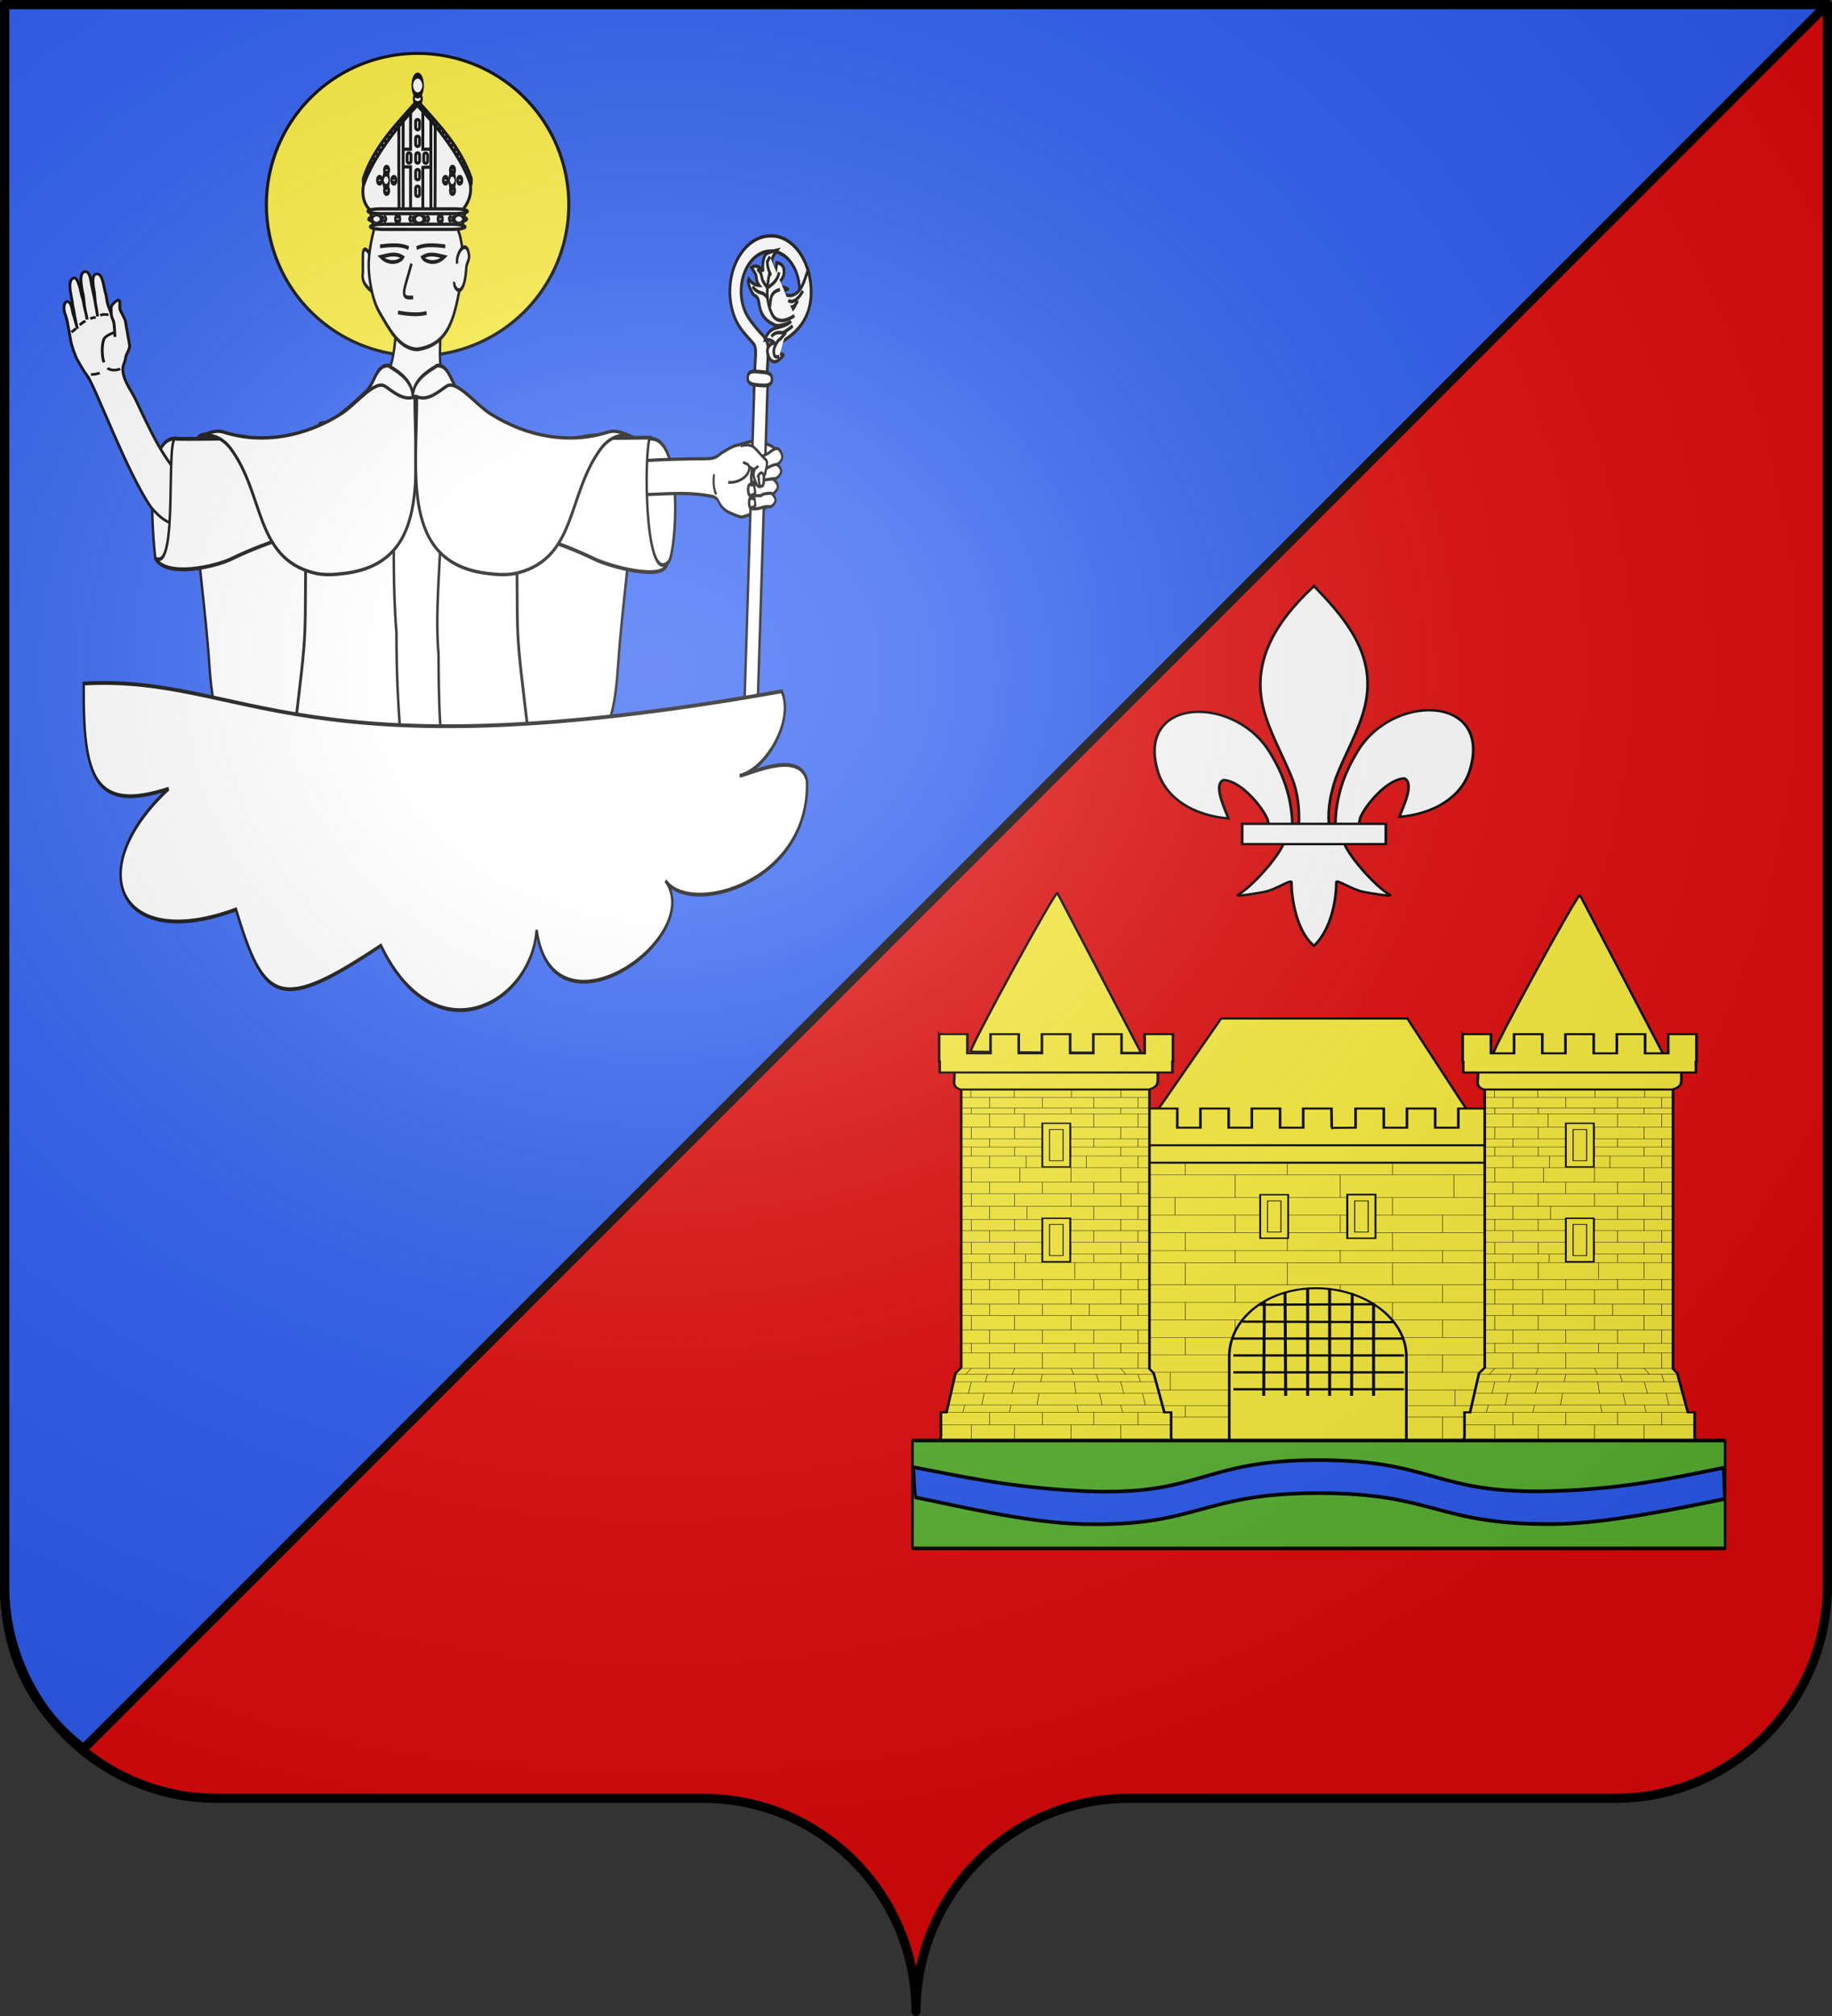 <svg xmlns="http://www.w3.org/2000/svg" xmlns:xlink="http://www.w3.org/1999/xlink" height="660" width="600" version="1.0"><rect width="100%" height="100%" fill="#333333" stroke="none"/><defs><g id="c"><path id="b" d="M0 0v1h.5L0 0z" transform="rotate(18 3.157 -.5)"/><use xlink:href="#b" transform="scale(-1 1)" width="810" height="540"/></g><g id="d"><use xlink:href="#c" transform="rotate(72)" width="810" height="540"/><use xlink:href="#c" transform="rotate(144)" width="810" height="540"/></g><radialGradient xlink:href="#a" id="e" gradientUnits="userSpaceOnUse" gradientTransform="matrix(1.551 0 0 1.35 -227.894 -51.264)" cx="285.186" cy="200.448" fx="285.186" fy="200.448" r="300"/><linearGradient id="a"><stop style="stop-color:white;stop-opacity:.314" offset="0"/><stop offset=".19" style="stop-color:white;stop-opacity:.251"/><stop style="stop-color:#6b6b6b;stop-opacity:.125" offset=".6"/><stop style="stop-color:black;stop-opacity:.125" offset="1"/></linearGradient></defs><path style="fill:#e20909;fill-opacity:1;fill-rule:nonzero;stroke:none;stroke-width:5;stroke-linecap:round;stroke-linejoin:round;stroke-miterlimit:4;stroke-dashoffset:0;stroke-opacity:1" d="M300 658.5c0-38.505 31.203-69.754 69.65-69.754h159.2c38.447 0 69.65-31.25 69.65-69.754V1.5H1.5v517.492c0 38.504 31.203 69.754 69.65 69.754h159.2c38.447 0 69.65 31.25 69.65 69.753z"/><path style="fill:#2b5df2;fill-opacity:1;fill-rule:nonzero;stroke:#000;stroke-width:3;stroke-linecap:round;stroke-linejoin:round;stroke-miterlimit:4;stroke-dasharray:none;stroke-dashoffset:0;stroke-opacity:1" d="M598.5 1.368H1.5V518.86c0 22.683 9.11 40.898 25.868 53.64L598.5 1.368z"/><g style="fill:#fff"><g style="stroke:#000;stroke-width:2.686;stroke-miterlimit:4;stroke-dasharray:none;stroke-opacity:1;fill:#fff"><g style="stroke:#000;stroke-width:2.986;stroke-miterlimit:4;stroke-dasharray:none;stroke-opacity:1;fill:#fff"><path style="opacity:1;fill:#fcef3c;fill-opacity:1;fill-rule:evenodd;stroke:#000;stroke-width:1.115;stroke-linejoin:bevel;stroke-miterlimit:4;stroke-dasharray:none;stroke-dashoffset:10;stroke-opacity:1" d="M-118.36 21.832a54.3 56.13 0 0 1-54.3 56.13 54.3 56.13 0 0 1-54.299-56.13 54.3 56.13 0 0 1 54.3-56.13 54.3 56.13 0 0 1 54.299 56.13z" transform="matrix(.912 0 0 .882 294.234 47.735)"/><path style="fill:#fff;fill-opacity:1;fill-rule:evenodd;stroke:#000;stroke-width:2.986;stroke-linecap:butt;stroke-linejoin:miter;stroke-miterlimit:4;stroke-dasharray:none;stroke-opacity:1" d="M1336.761 364.78c2.04 16.893-1.047 52.89-25.577 60.996l95.915 1.973c-25.17-16.69-11.302-37.095-16.625-60.996-7.775-1.499-22.543 4.93-30.693 4.93-7.85 0-15.304-5.713-23.02-6.902zM1305.774 320.2c-5.317-6.197-9.439-5.923-9.023 1.426v12.479c-1.867 8.01 5.499 11.387 13.034 15.687 2.694 1.917 3.866-4.023 4.01-4.635.651-2.779 0-6.078 0-8.913v-1.426c0-2.5-1.71-4.866-2.506-7.131-2.515-2.465-4.5-4.556-5.515-7.487z" transform="matrix(.267 0 0 .419 -227.392 -50.69)"/><path style="fill:#fff;fill-opacity:1;fill-rule:evenodd;stroke:#000;stroke-width:2.986;stroke-linecap:butt;stroke-linejoin:miter;stroke-miterlimit:4;stroke-dasharray:none;stroke-opacity:1" d="M1309.723 302.016c-7.259 18.52-6.636 29.616-3.85 40.321 2.059 7.916 5.408 16.487 11.519 23.048 11.661 12.52 23.743 28.162 46.208 28.604 42.032-3.864 45.919-28.596 54.402-55.143 3.039-9.508 1.685-26.924-3.322-36.072-5.15-9.412-2.89-9.128-9.121-12.096-22.212-10.577-58.402-11.09-83.217-2.467-11.09 3.854-10.571 8.579-12.62 13.805z" transform="matrix(.267 0 0 .419 -227.392 -50.69)"/><g style="fill:#fff;fill-opacity:1;stroke:#000;stroke-width:2.522;stroke-miterlimit:4;stroke-dasharray:none;stroke-opacity:1"><path d="M317.557 203.128c-6.864-5.55-8.278-13.333-6.718-20.915 5.802-23.272 26.595-43.73 46.657-64.326 17.762 20.329 39.1 37.31 46.697 64.441 1.01 6.709-1.04 13.697-7.422 20.406l-79.214.394z" style="fill:#fff;fill-opacity:1;fill-rule:evenodd;stroke:#000;stroke-width:2.522;stroke-linecap:butt;stroke-linejoin:miter;stroke-miterlimit:4;stroke-dasharray:none;stroke-opacity:1;display:inline" transform="matrix(.375 0 0 .419 2.492 -15.921)"/><path style="fill:#fff;fill-opacity:1;fill-rule:evenodd;stroke:#000;stroke-width:14.743;stroke-linecap:round;stroke-linejoin:round;stroke-miterlimit:4;stroke-dasharray:none;stroke-dashoffset:0;stroke-opacity:1;display:inline" d="M-589.083-27.719a33.4 15.346 0 0 1-21.277-19.356 33.4 15.346 0 0 1 42.096-9.806 33.4 15.346 0 0 1 21.408 19.326 33.4 15.346 0 0 1-42.029 9.866" transform="matrix(.03 0 0 .154 143.813 65.522)"/><path style="fill:#fff;fill-opacity:1;fill-rule:evenodd;stroke:#000;stroke-width:25.05;stroke-linecap:round;stroke-linejoin:round;stroke-miterlimit:4;stroke-dasharray:none;stroke-dashoffset:0;stroke-opacity:1;display:inline" d="M-589.083-27.719a33.4 15.346 0 0 1-21.277-19.356 33.4 15.346 0 0 1 42.096-9.806 33.4 15.346 0 0 1 21.408 19.326 33.4 15.346 0 0 1-42.029 9.866" transform="matrix(.025 0 0 .063 141.086 58.371)"/><path style="fill:#fff;fill-opacity:1;fill-rule:evenodd;stroke:#000;stroke-width:25.05;stroke-linecap:round;stroke-linejoin:round;stroke-miterlimit:4;stroke-dasharray:none;stroke-dashoffset:0;stroke-opacity:1;display:inline" d="M-589.083-27.719a33.4 15.346 0 0 1-21.277-19.356 33.4 15.346 0 0 1 42.096-9.806 33.4 15.346 0 0 1 21.408 19.326 33.4 15.346 0 0 1-42.029 9.866" transform="matrix(.025 0 0 .063 141.086 65.075)"/><path style="fill:#fff;fill-opacity:1;fill-rule:evenodd;stroke:#000;stroke-width:25.05;stroke-linecap:round;stroke-linejoin:round;stroke-miterlimit:4;stroke-dasharray:none;stroke-dashoffset:0;stroke-opacity:1;display:inline" d="M-589.083-27.719a33.4 15.346 0 0 1-21.277-19.356 33.4 15.346 0 0 1 42.096-9.806 33.4 15.346 0 0 1 21.408 19.326 33.4 15.346 0 0 1-42.029 9.866" transform="matrix(.025 0 0 .063 138.787 61.68)"/><path style="fill:#fff;fill-opacity:1;fill-rule:evenodd;stroke:#000;stroke-width:25.05;stroke-linecap:round;stroke-linejoin:round;stroke-miterlimit:4;stroke-dasharray:none;stroke-dashoffset:0;stroke-opacity:1;display:inline" d="M-589.083-27.719a33.4 15.346 0 0 1-21.277-19.356 33.4 15.346 0 0 1 42.096-9.806 33.4 15.346 0 0 1 21.408 19.326 33.4 15.346 0 0 1-42.029 9.866" transform="matrix(.025 0 0 .063 143.455 61.68)"/><path transform="matrix(.025 0 0 .063 162.667 58.371)" d="M-589.083-27.719a33.4 15.346 0 0 1-21.277-19.356 33.4 15.346 0 0 1 42.096-9.806 33.4 15.346 0 0 1 21.408 19.326 33.4 15.346 0 0 1-42.029 9.866" style="fill:#fff;fill-opacity:1;fill-rule:evenodd;stroke:#000;stroke-width:25.05;stroke-linecap:round;stroke-linejoin:round;stroke-miterlimit:4;stroke-dasharray:none;stroke-dashoffset:0;stroke-opacity:1;display:inline"/><path transform="matrix(.025 0 0 .063 162.667 65.075)" d="M-589.083-27.719a33.4 15.346 0 0 1-21.277-19.356 33.4 15.346 0 0 1 42.096-9.806 33.4 15.346 0 0 1 21.408 19.326 33.4 15.346 0 0 1-42.029 9.866" style="fill:#fff;fill-opacity:1;fill-rule:evenodd;stroke:#000;stroke-width:25.05;stroke-linecap:round;stroke-linejoin:round;stroke-miterlimit:4;stroke-dasharray:none;stroke-dashoffset:0;stroke-opacity:1;display:inline"/><path transform="matrix(.025 0 0 .063 160.367 61.68)" d="M-589.083-27.719a33.4 15.346 0 0 1-21.277-19.356 33.4 15.346 0 0 1 42.096-9.806 33.4 15.346 0 0 1 21.408 19.326 33.4 15.346 0 0 1-42.029 9.866" style="fill:#fff;fill-opacity:1;fill-rule:evenodd;stroke:#000;stroke-width:25.05;stroke-linecap:round;stroke-linejoin:round;stroke-miterlimit:4;stroke-dasharray:none;stroke-dashoffset:0;stroke-opacity:1;display:inline"/><path transform="matrix(.025 0 0 .063 165.036 61.68)" d="M-589.083-27.719a33.4 15.346 0 0 1-21.277-19.356 33.4 15.346 0 0 1 42.096-9.806 33.4 15.346 0 0 1 21.408 19.326 33.4 15.346 0 0 1-42.029 9.866" style="fill:#fff;fill-opacity:1;fill-rule:evenodd;stroke:#000;stroke-width:25.05;stroke-linecap:round;stroke-linejoin:round;stroke-miterlimit:4;stroke-dasharray:none;stroke-dashoffset:0;stroke-opacity:1;display:inline"/><path style="fill:#fff;fill-opacity:1;fill-rule:evenodd;stroke:#000;stroke-width:14.743;stroke-linecap:round;stroke-linejoin:round;stroke-miterlimit:4;stroke-dasharray:none;stroke-dashoffset:0;stroke-opacity:1;display:inline" d="M-589.083-27.719a33.4 15.346 0 0 1-21.277-19.356 33.4 15.346 0 0 1 42.096-9.806 33.4 15.346 0 0 1 21.408 19.326 33.4 15.346 0 0 1-42.029 9.866" transform="matrix(-.03 0 0 -.154 130.76 52.536)"/><path style="fill:#fff;fill-opacity:1;fill-rule:evenodd;stroke:#000;stroke-width:2.522;stroke-linecap:butt;stroke-linejoin:miter;stroke-miterlimit:4;stroke-dasharray:none;stroke-opacity:1" d="m356.915 118.281-4.971 5.525v30.782H342V168.4h9.943v34.334l10.708-.395v-33.544l9.56-.395v-13.812h-9.56v-30.782l-5.737-5.525z" transform="matrix(.375 0 0 .419 2.492 -15.921)"/><g style="fill:#fff;fill-opacity:1;stroke:#000;stroke-width:5.256;stroke-miterlimit:4;stroke-dasharray:none;stroke-opacity:1" transform="matrix(.177 0 0 .204 239.029 63.693)"><rect ry="3.077" rx="3.175" y="-120.274" x="-581.411" height="16.188" width="7.285" style="opacity:1;fill:#fff;fill-opacity:1;fill-rule:evenodd;stroke:#000;stroke-width:5.256;stroke-linecap:round;stroke-linejoin:round;stroke-miterlimit:4;stroke-dasharray:none;stroke-dashoffset:0;stroke-opacity:1"/><rect ry="3.077" rx="3.175" y="-13.324" x="-581.411" height="16.188" width="7.285" style="opacity:1;fill:#fff;fill-opacity:1;fill-rule:evenodd;stroke:#000;stroke-width:5.256;stroke-linecap:round;stroke-linejoin:round;stroke-miterlimit:4;stroke-dasharray:none;stroke-dashoffset:0;stroke-opacity:1"/><rect ry="3.077" rx="3.175" y="-40.061" x="-581.411" height="16.188" width="7.285" style="opacity:1;fill:#fff;fill-opacity:1;fill-rule:evenodd;stroke:#000;stroke-width:5.256;stroke-linecap:round;stroke-linejoin:round;stroke-miterlimit:4;stroke-dasharray:none;stroke-dashoffset:0;stroke-opacity:1"/><rect ry="3.077" rx="3.175" y="-93.536" x="-581.411" height="16.188" width="7.285" style="opacity:1;fill:#fff;fill-opacity:1;fill-rule:evenodd;stroke:#000;stroke-width:5.256;stroke-linecap:round;stroke-linejoin:round;stroke-miterlimit:4;stroke-dasharray:none;stroke-dashoffset:0;stroke-opacity:1"/><rect ry="3.077" rx="3.175" y="-66.492" x="-566.437" height="16.188" width="7.285" style="opacity:1;fill:#fff;fill-opacity:1;fill-rule:evenodd;stroke:#000;stroke-width:5.256;stroke-linecap:round;stroke-linejoin:round;stroke-miterlimit:4;stroke-dasharray:none;stroke-dashoffset:0;stroke-opacity:1"/><rect ry="3.077" rx="3.175" y="-66.799" x="-581.411" height="16.188" width="7.285" style="opacity:1;fill:#fff;fill-opacity:1;fill-rule:evenodd;stroke:#000;stroke-width:5.256;stroke-linecap:round;stroke-linejoin:round;stroke-miterlimit:4;stroke-dasharray:none;stroke-dashoffset:0;stroke-opacity:1"/><rect ry="3.077" rx="3.175" y="-66.799" x="-597.195" height="16.188" width="7.285" style="opacity:1;fill:#fff;fill-opacity:1;fill-rule:evenodd;stroke:#000;stroke-width:5.256;stroke-linecap:round;stroke-linejoin:round;stroke-miterlimit:4;stroke-dasharray:none;stroke-dashoffset:0;stroke-opacity:1"/></g><path style="fill:#fff;fill-opacity:1;fill-rule:evenodd;stroke:#000;stroke-width:2.522;stroke-linecap:butt;stroke-linejoin:miter;stroke-miterlimit:4;stroke-dasharray:none;stroke-opacity:1" d="M341.67 134.973c0 68.089.27 68.647.27 68.647l3.516-.28v-71.715l-3.786 3.348zM373.463 135.45c0 68.088-.27 68.449-.27 68.449l-3.516-.28v-72.011l3.786 3.842z" transform="matrix(.375 0 0 .419 2.492 -15.921)"/><path style="fill:#fff;fill-opacity:1;fill-rule:evenodd;stroke:#000;stroke-width:2.522;stroke-linecap:butt;stroke-linejoin:miter;stroke-miterlimit:4;stroke-dasharray:none;stroke-opacity:1" d="M310.87 182.691c8.45-22.223 30.514-47.016 47.052-62.507l-.336-3.38c-16.967 17.307-37.02 34.823-46.717 60.027-.616 1.602 0 5.86 0 5.86zM349.686 124.528l-.27 3.967M346.963 127.768l.08 3.013M343.92 130.692l.289 3.347M340.933 134.061l.439 3.397M352.436 122.05l-.292 3.497M355.164 119.2l-.27 3.968M338.059 137.021l.439 3.495M334.898 140.178l.82 3.1M331.99 143.22l1.142 3.481M329.313 146.18l1.142 3.481M326.731 149.634l1.142 3.48M324.15 153.185l1.142 3.48M321.76 156.54l1.142 3.48M319.465 160.289l1.142 3.678M317.457 163.486l1.142 3.876M315.45 166.545l1.428 3.678M313.729 170.097l1.142 3.48M312.116 173.352l1.142 3.48" transform="matrix(.375 0 0 .419 2.492 -15.921)"/><path d="M404.721 182.691c-8.45-22.223-30.514-47.016-47.053-62.507l.336-3.478c16.968 17.306 37.02 34.921 46.717 60.125.617 1.602 0 5.86 0 5.86zM365.904 124.528l.27 3.967M368.627 127.768l-.08 3.013M371.671 130.692l-.29 3.347M374.658 133.864l-.44 3.199M363.155 122.05l.292 3.497M360.427 119.2l.27 3.968M377.532 137.021l-.44 3.495M380.693 140.178l-.821 3.1M383.6 143.22l-1.141 3.481M386.278 146.18l-1.142 3.481M388.86 149.634l-1.143 3.48M391.44 153.185l-1.141 3.48M393.83 156.54l-1.141 3.48M396.125 160.388l-1.141 3.579M398.133 163.684l-1.142 3.678M400.14 166.545l-1.428 3.678M401.862 170.097l-1.142 3.48M403.474 173.352l-1.142 3.48" style="fill:#fff;fill-opacity:1;fill-rule:evenodd;stroke:#000;stroke-width:2.522;stroke-linecap:butt;stroke-linejoin:miter;stroke-miterlimit:4;stroke-dasharray:none;stroke-opacity:1" transform="matrix(.375 0 0 .419 2.492 -15.921)"/><g style="fill:#fff;fill-opacity:1;stroke:#000;stroke-width:4.721;stroke-miterlimit:4;stroke-dasharray:none;stroke-opacity:1" transform="matrix(.197 0 0 .227 194.476 70.206)"><path d="M-371.362-2.745h157.155l-4.627 19.536-147.387.514-5.14-20.05z" style="opacity:1;fill:#fff;fill-opacity:1;fill-rule:evenodd;stroke:#000;stroke-width:4.721;stroke-linecap:round;stroke-linejoin:round;stroke-miterlimit:4;stroke-dasharray:none;stroke-dashoffset:0;stroke-opacity:1"/><rect ry="12.742" rx="21.73" y="-8.02" x="-375.691" height="6.95" width="165.813" style="opacity:1;fill:#fff;fill-opacity:1;fill-rule:evenodd;stroke:#000;stroke-width:4.721;stroke-linecap:round;stroke-linejoin:round;stroke-miterlimit:4;stroke-dasharray:none;stroke-dashoffset:0;stroke-opacity:1"/><rect style="opacity:1;fill:#fff;fill-opacity:1;fill-rule:evenodd;stroke:#000;stroke-width:4.721;stroke-linecap:round;stroke-linejoin:round;stroke-miterlimit:4;stroke-dasharray:none;stroke-dashoffset:0;stroke-opacity:1" width="157.574" height="7.45" x="-371.571" y="14.094" rx="21.73" ry="12.742"/><path style="opacity:1;fill:#fff;fill-opacity:1;fill-rule:evenodd;stroke:#000;stroke-width:14.743;stroke-linecap:round;stroke-linejoin:round;stroke-miterlimit:4;stroke-dasharray:none;stroke-dashoffset:0;stroke-opacity:1;display:inline" d="M-589.083-27.719a33.4 15.346 0 0 1-21.277-19.356 33.4 15.346 0 0 1 42.096-9.806 33.4 15.346 0 0 1 21.408 19.326 33.4 15.346 0 0 1-42.029 9.866" transform="matrix(0 .151 -.678 0 -318.873 94.066)"/><path style="opacity:1;fill:#fff;fill-opacity:1;fill-rule:evenodd;stroke:#000;stroke-width:14.743;stroke-linecap:round;stroke-linejoin:round;stroke-miterlimit:4;stroke-dasharray:none;stroke-dashoffset:0;stroke-opacity:1;display:inline" d="M-589.083-27.719a33.4 15.346 0 0 1-21.277-19.356 33.4 15.346 0 0 1 42.096-9.806 33.4 15.346 0 0 1 21.408 19.326 33.4 15.346 0 0 1-42.029 9.866" transform="matrix(0 .151 -.678 0 -389.822 94.066)"/><path style="opacity:1;fill:#fff;fill-opacity:1;fill-rule:evenodd;stroke:#000;stroke-width:14.743;stroke-linecap:round;stroke-linejoin:round;stroke-miterlimit:4;stroke-dasharray:none;stroke-dashoffset:0;stroke-opacity:1;display:inline" d="M-589.083-27.719a33.4 15.346 0 0 1-21.277-19.356 33.4 15.346 0 0 1 42.096-9.806 33.4 15.346 0 0 1 21.408 19.326 33.4 15.346 0 0 1-42.029 9.866" transform="matrix(0 .151 -.678 0 -253.065 94.066)"/><path style="opacity:1;fill:#fff;fill-opacity:1;fill-rule:evenodd;stroke:#000;stroke-width:25.05;stroke-linecap:round;stroke-linejoin:round;stroke-miterlimit:4;stroke-dasharray:none;stroke-dashoffset:0;stroke-opacity:1;display:inline" d="M-589.083-27.719a33.4 15.346 0 0 1-21.277-19.356 33.4 15.346 0 0 1 42.096-9.806 33.4 15.346 0 0 1 21.408 19.326 33.4 15.346 0 0 1-42.029 9.866" transform="matrix(.128 0 0 .278 -181.215 18.268)"/><path transform="matrix(.128 0 0 .278 -251.974 18.268)" d="M-589.083-27.719a33.4 15.346 0 0 1-21.277-19.356 33.4 15.346 0 0 1 42.096-9.806 33.4 15.346 0 0 1 21.408 19.326 33.4 15.346 0 0 1-42.029 9.866" style="opacity:1;fill:#fff;fill-opacity:1;fill-rule:evenodd;stroke:#000;stroke-width:25.05;stroke-linecap:round;stroke-linejoin:round;stroke-miterlimit:4;stroke-dasharray:none;stroke-dashoffset:0;stroke-opacity:1;display:inline"/><path d="M-302.825 1.965c-4.54 3.029-4.094 6.058 0 9.088M-237.025 1.965c-4.54 3.029-4.094 6.058 0 9.088M-348.963 1.965c4.54 3.029 4.094 6.058 0 9.088M-277.71 1.965c4.541 3.029 4.095 6.058 0 9.088" style="opacity:1;fill:#fff;fill-opacity:1;fill-rule:evenodd;stroke:#000;stroke-width:4.721;stroke-linecap:butt;stroke-linejoin:miter;stroke-miterlimit:4;stroke-dasharray:none;stroke-opacity:1"/></g><path style="fill:#fff;fill-opacity:1;fill-rule:evenodd;stroke:#000;stroke-width:15.864;stroke-linecap:round;stroke-linejoin:round;stroke-miterlimit:4;stroke-dasharray:none;stroke-dashoffset:0;stroke-opacity:1" d="M-589.083-27.719a33.4 15.346 0 0 1-21.277-19.356 33.4 15.346 0 0 1 42.096-9.806 33.4 15.346 0 0 1 21.408 19.326 33.4 15.346 0 0 1-42.029 9.866" transform="matrix(.039 0 0 .101 159.394 36.635)"/><path style="fill:#fff;fill-opacity:1;fill-rule:evenodd;stroke:#000;stroke-width:9.44;stroke-linecap:round;stroke-linejoin:round;stroke-miterlimit:4;stroke-dasharray:none;stroke-dashoffset:0;stroke-opacity:1;display:inline" d="M-589.083-27.719a33.4 15.346 0 0 1-21.277-19.356 33.4 15.346 0 0 1 42.096-9.806 33.4 15.346 0 0 1 21.408 19.326 33.4 15.346 0 0 1-42.029 9.866" transform="matrix(.053 0 0 .211 167.463 36.918)"/></g><path style="fill:#fff;fill-rule:evenodd;stroke:#000;stroke-width:2.986;stroke-linecap:butt;stroke-linejoin:miter;stroke-miterlimit:4;stroke-dasharray:none;stroke-opacity:1" d="M1317.805 313.426c3.434 0 23.006-2.628 35.09 1.426M1356.405 326.974c-9.232 21.584-15.54 27.734 2.005 26.383M1339.862 365.123c12.397 1.426 25.268 2.103 35.09.357M1318.808 321.626c10.832 7.042 24.774 3.492 27.07.356-8.867-3.482-16.167-1.984-27.07-.356zM1397.812 313.426c-3.434 0-23.006-2.628-35.09 1.426M1396.81 321.626c-10.833 7.042-24.775 3.492-27.07.356 8.866-3.482 16.166-1.984 27.07-.356z" transform="matrix(.267 0 0 .419 -227.392 -50.69)"/><path d="M1412.546 326.974c-2.628-7.734 11.888-21.075 14.538-6.061 0 4.16-3.51 5.823-3.51 9.983-2.884 26.414-16.63 14.928-14.537 10.34M1357.958 430.267c-.983-11.423-15.486-17.868-27.464-22.55l-2.29-1.03c-15.025-.828-16.513 13.52-27.356 20.157-37.965 23.238-72.888 40.137-122.237 37.776-36.642-1.753-73.413-.339-110.11-.739-40.624-3.868-29.515 74.007-26.443 93.313 13.663 15.602 74.507 6.375 93.396.488 47.352-14.759 95.485-21.942 143.606-33.63 21.518-5.226 72.316-39.572 78.898-56.254 6.582 16.682 57.38 51.028 78.898 56.254 48.122 11.688 96.255 18.871 143.607 33.63 18.889 5.887 85.165 16.681 93.396-.488 8.505-17.74 14.18-97.181-26.443-93.313-36.697.4-73.469-1.014-110.11.74-49.35 2.36-84.272-14.539-122.237-37.777-10.843-6.637-12.331-20.985-27.356-20.157l-2.29 1.03c-11.978 4.682-26.482 11.127-27.465 22.55z" style="fill:#fff;fill-opacity:1;fill-rule:evenodd;stroke:#000;stroke-width:2.986;stroke-linecap:butt;stroke-linejoin:miter;stroke-miterlimit:4;stroke-dasharray:none;stroke-opacity:1" transform="matrix(.267 0 0 .419 -227.392 -50.69)"/><path style="fill:#fff;fill-opacity:1;fill-rule:evenodd;stroke:#000;stroke-width:2.986;stroke-linecap:butt;stroke-linejoin:miter;stroke-miterlimit:4;stroke-dasharray:none;stroke-opacity:1" d="M1363.704 785.798c39.253 1.676 87.95-14.552 128.05-40.1 71.607-69.087 108.654-13.204 117.942-104.061 4.888-46.492 15.672-89.318 19.331-136.157-1.606-13.584 8.173-44.156-13.134-44.948-75.586-1.083-69.533 10.935-145.194 11.852-12.435 0-116.02-10.805-111.558-10.805 4.462 0-99.123 10.805-111.557 10.805-75.661-.917-69.609-12.935-145.194-11.852-21.308.792-11.529 31.364-13.135 44.948 3.66 46.839 14.444 89.665 19.331 136.157 9.289 90.857 55.46 34.974 127.069 104.061 40.099 25.548 88.796 41.776 128.049 40.1z" transform="matrix(.267 0 0 .419 -227.392 -50.69)"/><path style="fill:#fff;fill-opacity:1;fill-rule:evenodd;stroke:#000;stroke-width:3.44;stroke-linecap:butt;stroke-linejoin:miter;stroke-miterlimit:4;stroke-dasharray:none;stroke-opacity:1" d="M1502.475 708.406c-21.631-114.028-14.383-72.185-17.484-186.797-.708-26.201 6.72-48.207-17.18-69.572-37.26-3.517-75.045-1.31-111.638-1.948-36.593.639-74.378-1.569-111.638 1.948-23.9 21.365-16.472 43.371-17.18 69.572-3.101 114.612 4.147 72.769-17.484 186.797 139.945 70.149 232.08 75.985 292.604 0z" transform="matrix(.267 0 0 .419 -227.392 -50.69)"/><path style="fill:#fff;fill-opacity:1;fill-rule:evenodd;stroke:#000;stroke-width:2.487;stroke-linecap:butt;stroke-linejoin:miter;stroke-miterlimit:4;stroke-dasharray:none;stroke-opacity:1" d="M1638.645 481.026c25.901-1.12 51.805-1.534 77.74-1.616 6.12-.017 12.48-.133 17.44-3.028 3.45-2.014 16.578-6.86 20.868-7.385 5.1-.624 8.421-1.644 14.516-2.541 4.936-.727 11.347-1.465 16.736-.1 4.391 1.114 11.894 2.542 15.49 4.78 12.076 7.517.131 7.137-4.745 8.398-6.22 1.607-.028 5.702.929 8.314 1.488 4.058-8.464 3.896-4.096 8.422 2.94 3.047 4.05 9.565-2.173 11.028-4.452 1.046 8.103 5.41 4.139 8.07-2.503 1.679-10.963 5.927-15.668 6.05-4.772.123-15.58 3.939-19.458 3.484-4.284-.504-8.55-2.034-12.867-3.084-6.408-1.558-11.59-4.79-14.828-9.51-2.21-3.221-8.216-3.597-12.785-4.1-29.269-3.271-58.869-.723-88.298-.62l7.06-26.562z" transform="matrix(.267 0 0 .419 -227.392 -50.69)"/><g style="fill:#fff;stroke:#000;stroke-width:3.831;stroke-miterlimit:4;stroke-dasharray:none;stroke-opacity:1"><path style="fill:#fff;fill-opacity:1;fill-rule:nonzero;stroke:#000;stroke-width:3.831;stroke-miterlimit:4;stroke-dasharray:none;stroke-opacity:1" d="M709.506 154.174c29.335 2.23 52.51 29.273 52.51 62.12 0 5.359-.604 10.57-1.766 15.53h-16.326c1.605-4.813 2.47-10.104 2.47-15.53 0-24.034-17.174-43.736-38.741-44.94-.696-.04-1.414 0-2.118 0-22.543 0-40.772 20.13-40.772 44.94 0 12.403 4.557 23.638 11.932 31.772 7.375 8.134 16.121 14.875 21.704 19.333 5.636 4.5 7.838 10.725 7.812 17.18-.026 6.455-.765 45.47-.765 45.47h-16.944v-27.274c0-13.637 1.433-21.612-3.313-25.873-4.9-4.4-17.976-13.237-24.981-23.574-7.006-10.336-11.154-23.15-11.154-37.035 0-34.303 25.31-62.12 56.48-62.12.853 0 1.717-.04 2.56 0 .234.012.472-.014.706 0 .232.015.475-.017.706 0z" transform="matrix(.234 .015 -.012 .29 89.78 21.942)"/><g style="fill:#fff;stroke:#000;stroke-width:3.831;stroke-miterlimit:4;stroke-dasharray:none;stroke-opacity:1"><path style="fill:#fff;fill-opacity:1;fill-rule:evenodd;stroke:#000;stroke-width:3.831;stroke-linecap:butt;stroke-linejoin:miter;stroke-miterlimit:4;stroke-dasharray:none;stroke-opacity:1" d="M724.16 273.43c-5.184 5.127-5.707 9.726-2.092 12.17 3.615 2.443 6.272.862 6.272.862s-10.94 15.657-19.47 6.274c-3.18-3.497-5.924-10.157-1.916-14.276 4.008-4.12 3.582-2.127 7.187-4.072-5.824-4.748-13.154-2.588-13.154-2.588s2.16-10.82 14.162-14.02c4.317-1.15 16.818-4.075 20.963-8.78-6.813 4.543-18.418 6.508-21.49 5.603-18.67-5.503-21.994-14.754-24.434-24.77-1.099-4.509-3.18-6.277-6.577-7.523-3.398-1.246-11.537-13.743-8.923-18.054 3.888 4.097 8.352 6.572 14.979 6.665-5.352-5.513-3.809-10.734-6.03-12.986-2.221-2.251-5.686-6.765-5.686-6.765s7.967-5.783 16.332 3.62c-1.829-8.814.134-17.703 3.575-19.954 3.441-2.252 14.723-4.981 14.723-4.981s-8.582 10.107-6.622 14.659c1.96 4.551 5.948 8.731 5.948 8.731l1.196-9.306s12.628.297 10.279 12.905c-1.409 7.558-8.286 8.652-11.244 15.246 5.706-3.497 20.799 1.093 17.62 1.045-3.18-.048-9.34 6.065-13.565 8.987-4.226 2.922-3.15 10.364-.014 13.91 3.136 3.545 8.593 7.122 15.693 3.817 7.1-3.305 10.063-10.683 10.063-10.683s3.79-5.317 0 0c-3.79 5.318-9.67 4.12-12.893 1.34-3.223-2.778-5.289-6.702-4.784-11.366 26.442 6.998 29.188-24.501 33.072-28.681 21.406 58.696-27.986 77.846-33.17 82.972z" transform="matrix(.234 .015 -.012 .29 89.78 21.942)"/><g style="fill:#fff;fill-opacity:1;stroke:#000;stroke-width:1.294;stroke-miterlimit:4;stroke-dasharray:none;stroke-opacity:1"><path style="fill:#fff;fill-opacity:1;fill-rule:evenodd;stroke:#000;stroke-width:1.294;stroke-linecap:butt;stroke-linejoin:miter;stroke-miterlimit:4;stroke-dasharray:none;stroke-opacity:1" d="M-89.88 31.945c6.047 3.43 9.115 1.715 10.107.993.993-.722 3.249-3.88 3.7-7.851.451-3.97-.722-8.122-.722-8.122s-.902 1.264 0 0c.903-1.263 1.625-3.61 1.264-4.15a80.407 80.407 0 0 1-1.083-1.715" transform="matrix(-.661 -.042 -.037 .901 201.953 70.768)"/><path style="fill:#fff;fill-opacity:1;fill-rule:evenodd;stroke:#000;stroke-width:1.294;stroke-linecap:butt;stroke-linejoin:miter;stroke-miterlimit:4;stroke-dasharray:none;stroke-opacity:1" d="M-81.307 16.604c-.18 1.264 1.444 3.249 2.347 3.971.902.722 2.616 1.715 2.616 1.715M-70.568 15.973c-2.166 1.083-2.166 2.256-2.617 3.429-.451 1.173-2.617 2.888-2.617 2.888M-68.61 22.38c-2.093 2.166-4.662 1.985-5.518 2.346-.856.361-2.188 1.444-2.188 1.444M-82.21 22.831c2.979.722 3.881 2.076 4.152 2.888.27.812.541 3.7.541 3.7M-93.58 22.831c2.347 3.158 3.61 3.61 4.783 3.97 1.173.362 2.256-.27 2.256-.27M-78.96 40.067c-1.896-2.166-4.332-1.444-5.595-1.715-1.264-.27-4.693-2.617-4.693-2.617M-83.202 47.106c2.527.631 2.527-.361 2.798-1.534.27-1.174-1.264-3.88-2.437-4.512-1.173-.632-3.158-2.888-3.158-2.888" transform="matrix(-.661 -.042 -.037 .901 201.953 70.768)"/></g></g></g><path style="fill:#fff;fill-opacity:1;fill-rule:nonzero;stroke:#000;stroke-width:2.986;stroke-miterlimit:4;stroke-dasharray:none;stroke-opacity:1" transform="matrix(-.267 -.022 -.013 .419 -227.392 -50.69)" d="M-1809.118 324.886h16.211v281.052h-16.211z"/><g style="fill:#fff;stroke:#000;stroke-width:2.986;stroke-miterlimit:4;stroke-dasharray:none;stroke-opacity:1"><path d="M669.531 372.957c-.43 5.31 6.38 5.6 14.567 6.032 8.187.43 14.657.569 15.094-4.47.461-5.316-6.38-5.6-14.567-6.031-8.186-.431-14.642-1.117-15.094 4.47z" style="fill:#fff;fill-opacity:1;fill-rule:nonzero;stroke:#000;stroke-width:2.986;stroke-miterlimit:4;stroke-dasharray:none;stroke-opacity:1" transform="matrix(.267 0 0 .419 66.127 -32.669)"/></g><path style="fill:#fff;fill-opacity:1;fill-rule:evenodd;stroke:#000;stroke-width:2.487;stroke-linecap:butt;stroke-linejoin:miter;stroke-miterlimit:4;stroke-dasharray:none;stroke-opacity:1" d="M1730.204 507.258c-4.039-4.749-3.462-12.642-2.584-15.606" transform="matrix(.267 0 0 .419 -227.392 -50.69)"/><g style="fill:#fff;fill-opacity:1;stroke:#000;stroke-width:4.123;stroke-miterlimit:4;stroke-dasharray:none;stroke-opacity:1"><g style="fill:#fff;fill-opacity:1;stroke:#000;stroke-width:35.478;stroke-miterlimit:4;stroke-dasharray:none;stroke-opacity:1"><path style="fill:#fff;fill-opacity:1;fill-rule:evenodd;stroke:#000;stroke-width:35.478;stroke-linecap:butt;stroke-linejoin:miter;stroke-miterlimit:4;stroke-dasharray:none;stroke-opacity:1" d="M-619.17-190.47c-20.639 57.703-22.636 125.338-22.93 179.63-4.45 31.857 2.374 65.77-3.638 95.758-12.418 61.947-46.724 107.15-117.873 82.901-88.026-16.592-46.95-126.831-16.92-238.162-15.232-40.668-19.826-77.398-2.238-173.544 4.01-21.925 6.633-27.39 31.886-47.436 58.796-46.674 94.87-41.314 122.044 13.802 12.962 26.289 20.137 57.781 9.668 87.05z" transform="matrix(.006 .026 -.019 .009 253.75 174.5)"/><path style="fill:#fff;fill-opacity:1;fill-rule:evenodd;stroke:#000;stroke-width:35.478;stroke-linecap:butt;stroke-linejoin:miter;stroke-miterlimit:4;stroke-dasharray:none;stroke-opacity:1" d="M-779.301 54.631c27.94.056 55.885 7.445 83.822 7.626 14.193 22.07 16.96 73.45 3.665 92.011-16.039 22.39-72.403 12.897-96.57-3.554-33.43-22.758-2.838-60.054 9.083-96.083z" transform="matrix(.006 .026 -.019 .009 253.75 174.5)"/></g><g style="fill:#fff;fill-opacity:1;stroke:#000;stroke-width:36.046;stroke-miterlimit:4;stroke-dasharray:none;stroke-opacity:1"><path d="M-614.26-190.817c-20.638 57.702-27.546 125.685-27.84 179.977-2.91 20.829-.392 42.19-3.38 63.105-11.023 77.151-35.058 143.867-118.13 115.554-76.646-14.846-46.63-77.102-22.912-150.662 11.26-34.924-7.287-72.903-5.468-106.87-15.233-40.668-8.367-58.028 9.221-154.174 4.01-21.925 6.633-27.39 31.886-47.436 58.796-46.674 94.87-41.314 122.044 13.802 12.962 26.289 25.047 57.434 14.578 86.704z" style="fill:#fff;fill-opacity:1;fill-rule:evenodd;stroke:#000;stroke-width:36.046;stroke-linecap:butt;stroke-linejoin:miter;stroke-miterlimit:4;stroke-dasharray:none;stroke-opacity:1" transform="matrix(.005 .027 -.019 .007 251.99 179.685)"/><path d="M-784.321 54.986c27.94.056 60.905 7.09 88.842 7.27 14.193 22.071 16.96 73.452 3.665 92.012-16.039 22.39-77.423 13.252-101.59-3.199-33.43-22.758-2.838-60.054 9.083-96.083z" style="fill:#fff;fill-opacity:1;fill-rule:evenodd;stroke:#000;stroke-width:36.046;stroke-linecap:butt;stroke-linejoin:miter;stroke-miterlimit:4;stroke-dasharray:none;stroke-opacity:1" transform="matrix(.005 .027 -.019 .007 251.99 179.685)"/></g><g style="fill:#fff;fill-opacity:1;stroke:#000;stroke-width:39.663;stroke-miterlimit:4;stroke-dasharray:none;stroke-opacity:1"><path style="fill:#fff;fill-opacity:1;fill-rule:evenodd;stroke:#000;stroke-width:39.663;stroke-linecap:butt;stroke-linejoin:miter;stroke-miterlimit:4;stroke-dasharray:none;stroke-opacity:1" d="M-619.17-190.47c-20.639 57.703-22.636 125.338-22.93 179.63-13.644 97.661-15.918 214.648-121.51 178.66-88.027-16.593-57.689-125.994-27.659-237.325-15.232-40.668-9.088-78.236 8.5-174.382 4.01-21.925 6.633-27.39 31.886-47.436 58.796-46.674 94.87-41.314 122.044 13.802 12.962 26.289 20.137 57.781 9.668 87.05z" transform="matrix(.004 .025 -.017 .006 251.2 182.502)"/><path style="fill:#fff;fill-opacity:1;fill-rule:evenodd;stroke:#000;stroke-width:39.663;stroke-linecap:butt;stroke-linejoin:miter;stroke-miterlimit:4;stroke-dasharray:none;stroke-opacity:1" d="M-779.301 54.631c27.94.056 55.885 7.445 83.822 7.626 14.193 22.07 16.96 73.45 3.665 92.011-16.039 22.39-72.403 12.897-96.57-3.554-33.43-22.758-2.838-60.054 9.083-96.083z" transform="matrix(.004 .025 -.017 .006 251.2 182.502)"/></g><g style="fill:#fff;fill-opacity:1;stroke:#000;stroke-width:36.446;stroke-miterlimit:4;stroke-dasharray:none;stroke-opacity:1"><path d="M-619.17-190.47c-20.639 57.703-22.636 125.338-22.93 179.63-13.644 97.661-15.918 214.648-121.51 178.66-57.254-10.793-51.412-88.262-42.906-164.31 4.572-40.877.999-82.088 8.863-110.636-1.617-26.99-25.208-155.97 26.92-188.383 65.06-31 114.72-37.128 141.894 17.988 12.962 26.289 20.137 57.781 9.668 87.05z" style="fill:#fff;fill-opacity:1;fill-rule:evenodd;stroke:#000;stroke-width:36.446;stroke-linecap:butt;stroke-linejoin:miter;stroke-miterlimit:4;stroke-dasharray:none;stroke-opacity:1" transform="matrix(.007 .025 -.018 .011 255.175 169.615)"/><path d="M-779.301 54.631c27.94.056 55.885 7.445 83.822 7.626 14.193 22.07 16.96 73.45 3.665 92.011-16.039 22.39-72.403 12.897-96.57-3.554-33.43-22.758-2.838-60.054 9.083-96.083z" style="fill:#fff;fill-opacity:1;fill-rule:evenodd;stroke:#000;stroke-width:36.446;stroke-linecap:butt;stroke-linejoin:miter;stroke-miterlimit:4;stroke-dasharray:none;stroke-opacity:1" transform="matrix(.007 .025 -.018 .011 255.175 169.615)"/></g></g><path style="fill:#fff;fill-opacity:1;fill-rule:evenodd;stroke:#000;stroke-width:2.487;stroke-linecap:butt;stroke-linejoin:miter;stroke-miterlimit:4;stroke-dasharray:none;stroke-opacity:1" d="M1781.858 479.643c-.18 3.574.967 4.094.967 4.094M1782.421 489.49c-.18 3.575.967 4.095.967 4.095" transform="matrix(.267 0 0 .419 -227.392 -50.69)"/><g style="fill:#fff;fill-opacity:1;stroke:#000;stroke-width:3.61;stroke-miterlimit:4;stroke-dasharray:none;stroke-opacity:1"><path d="M-838.34 885.133c1.513-6.241 2.099-15.391-1.607-20.72-4.413-5.973-10.919-11.573-15.302-17.502-3.625-6.111-11.982-1.047-18.906-.08-4.112 3.739-10.176.335-15.233 3.724-4.274 8.44.898 9.351 8.897 13.103 3.566 1.661 6.703 1.97 11.388-.032 1.959 1.225 1.631 6.332 4.93 7.986-14.664-1.525-22.275 19.422-21.018 32.86" style="fill:#fff;fill-opacity:1;fill-rule:evenodd;stroke:#000;stroke-width:3.61;stroke-linecap:butt;stroke-linejoin:miter;stroke-miterlimit:4;stroke-dasharray:none;stroke-opacity:1" transform="matrix(-0 -.254 -.21 0 428.44 -66.928)"/><path d="M-864.857 871.989c4.913 2.5 2.895 5.094 5.899 9.237M-868.443 863.955l4.196-6.508M-876.342 857.382c-4.89-1.317-15.108.463-13.694-6.095 1.768-2.294 8.117-2.283 14.187-2.136 5.213 2.549 2.714 6.055-.493 8.23z" style="fill:#fff;fill-opacity:1;fill-rule:evenodd;stroke:#000;stroke-width:3.61;stroke-linecap:butt;stroke-linejoin:miter;stroke-miterlimit:4;stroke-dasharray:none;stroke-opacity:1" transform="matrix(-0 -.254 -.21 0 428.44 -66.928)"/></g><path style="fill:#fff;fill-opacity:1;fill-rule:evenodd;stroke:#000;stroke-width:2.487;stroke-linecap:butt;stroke-linejoin:miter;stroke-miterlimit:4;stroke-dasharray:none;stroke-opacity:1;display:inline" d="M1759.754 521.045z" transform="matrix(.267 0 0 .419 -227.392 -50.69)"/><path style="fill:#fff;fill-opacity:1;fill-rule:evenodd;stroke:#000;stroke-width:3.109;stroke-linecap:butt;stroke-linejoin:miter;stroke-miterlimit:4;stroke-dasharray:none;stroke-opacity:1" d="M1386.68 485.813c-20.047 1.55-60.369-9.086-51.734 21.906-.015 35.823-1.607 71.697 2.995 107.356.193 69.284 8.267 83.342 10.565 152.597 19.286 15.355 35.773 25.922 46.628-10.067.31-93.676-4.582-32.44-5.601-125.9-6.696-48.24 12.434-111.48-2.853-145.892z" transform="matrix(.267 0 0 .419 -227.392 -50.69)"/><g style="fill:#fff"><path d="M327.77 141.33c-1.62-2.365-2.628-4.461-3.55-6.198-.923-1.737-2.088-5.565-2.377-7.114-.29-1.548-1.221-8.224-1.762-9.682-1.394-3.76-.342-5.565.37-5.76 1.658.244 1.713 2.857 2.157 4.745.518 1.432.582 2.31 1.576 5.726-.575-1.873-.66-3.225-1.088-5.249-.356-2.738-.468-2.424-.762-4.85-.24-2.352-1.965-8.057.277-9.281 1.485-.855 2.437 3.4 3.011 6.59.452 1.314.74 2.824.995 4.52.446 1.977.597 2.859.956 4.711-.315-1.933-.78-3.514-1.012-5.644-.28-2.46-.157-2.892-.743-5.473-.05-1.072-1.474-6.64.98-7.26 2.12.252 1.939 3.66 2.572 6.403.387 2.07.727 3.396 1.099 5.713 0 0 .46 2.512.77 5.081-.322-2.647-.552-3.399-.81-5.15-.155-2.13-.13-2.092-.327-4.105-1.134-5.887-.145-6.806.642-6.979 1.958-.428 2.454 3.127 3.097 6.567.375 1.207.563 2.613.85 4.545.202 1.08 1.316 3.829 1.316 3.829.034-.516-.027-1.848.011-2.216.097-.935 2.004-2.85 2.653-2.771.649.078.254 2.487.436 3.46.182.974 1.688 3.375 1.915 4.591.228 1.217 1.138 7.35 1.456 9.054.319 1.703-1.251 3.482-1.38 5.052-.13 1.57-1.132 2.856-.97 4.858.335 4.318 3.142 7.769 4.732 11.613 7.776 18.125 10.134 22.13 17.633 31.788 2.957 2.204 1.33 17.266-2.736 16.037-4.789-1.449-6.503-3.188-9.671-7.02-8.527-13.439-19.4-45.567-22.316-50.131z" style="fill:#fff;fill-opacity:1;fill-rule:evenodd;stroke:#000;stroke-width:1;stroke-linecap:butt;stroke-linejoin:miter;stroke-miterlimit:4;stroke-dasharray:none;stroke-opacity:1" transform="matrix(.93 0 0 .855 -276.089 2.438)"/><path style="fill:#fff;fill-opacity:1;fill-rule:evenodd;stroke:#000;stroke-width:1;stroke-linecap:butt;stroke-linejoin:miter;stroke-miterlimit:4;stroke-dasharray:none;stroke-opacity:1" d="M331.994 139.95s-1.786.768-3.088.508M339.188 138.351c-1.202.726-3.607.724-4.42-.303M335.07 117.676c-1.283-.213-2.057-.19-2.91.232M330.593 118.681c-.92.064-1.216.145-1.923.527M326.962 120.051c-1.002.462-1.493 1.161-2.051 1.502M323.604 122.883c-.639.739-.901.999-1.608 1.38M335.987 116.626c-.02 1.849.794 3.025.976 3.998.182.973.398 5.518.398 5.518l-.118-1.758s-2.77 1.013-3.593 2.262c-.824 1.248-1.166 6.2-.173 9.253" transform="matrix(.93 0 0 .855 -276.089 2.438)"/></g><path d="M1357.958 430.267c-.983-11.423-15.486-17.868-27.464-22.55l-2.29-1.03c-15.025-.828-16.513 13.52-27.356 20.157-37.965 23.238-72.888 40.137-122.237 37.776-36.642-1.753-73.413-.339-110.11-.739-15.198-7.743 3.264 105.14-26.443 93.313 13.663 15.602 74.507 6.375 93.396.488 47.352-14.759 95.485-21.942 143.606-33.63 21.518-5.226 72.316-39.572 78.898-56.254 6.582 16.682 57.38 51.028 78.898 56.254 48.122 11.688 96.255 18.871 143.607 33.63 18.889 5.887 87.168 17.932 89.452 3.457-27.577 13.978-28.38-85.232-21.185-98.244-36.696.4-74.783-.028-111.425 1.725-49.348 2.361-84.271-14.538-122.236-37.776-10.843-6.637-12.331-20.985-27.356-20.157l-2.29 1.03c-11.978 4.682-26.482 11.127-27.465 22.55z" style="fill:#fff;fill-opacity:1;fill-rule:evenodd;stroke:#000;stroke-width:2.986;stroke-linecap:butt;stroke-linejoin:miter;stroke-miterlimit:4;stroke-dasharray:none;stroke-opacity:1" transform="matrix(.267 0 0 .419 -227.392 -50.69)"/><g style="fill:#fff;stroke:#000;stroke-width:2.686;stroke-miterlimit:4;stroke-dasharray:none;stroke-opacity:1"><path d="M349.513 358.387c-10.296 3.594-19.829-3.214-28.5-8.243-9.96-5.777-28.272 14.44-42.813 22.014-34.683 18.065-75.521 24.575-113.545 14.514-8.024-2.124-16.574 1.527-24.298 4.146 11.347-4.14 23.523.43 31.387 9.268 32.563 36.593 23.113 86.73 79.543 99.196 10.08 2.227 20.404 1.575 30.546.527 83.14-8.598 67.585-80.032 67.68-141.422z" style="fill:#fff;fill-opacity:1;fill-rule:evenodd;stroke:#000;stroke-width:2.686;stroke-linecap:butt;stroke-linejoin:miter;stroke-miterlimit:4;stroke-dasharray:none;stroke-opacity:1" transform="matrix(.339 0 0 .409 17.372 -16.707)"/><path style="fill:#fff;fill-opacity:1;fill-rule:evenodd;stroke:#000;stroke-width:2.686;stroke-linecap:butt;stroke-linejoin:miter;stroke-miterlimit:4;stroke-dasharray:none;stroke-opacity:1" d="M351.412 358.387c10.296 3.594 19.828-3.214 28.499-8.243 9.96-5.777 28.273 14.44 42.813 22.014 34.683 18.065 75.522 24.575 113.546 14.514 8.024-2.124 16.574 1.527 24.297 4.146-11.347-4.14-23.522.43-31.387 9.268-32.562 36.593-23.113 86.73-79.543 99.196-10.08 2.227-20.404 1.575-30.545.527-83.14-8.598-67.586-80.032-67.68-141.422z" transform="matrix(.339 0 0 .409 17.372 -16.707)"/></g><path style="fill:#fff;fill-rule:evenodd;stroke:#000;stroke-width:2.986px;stroke-linecap:butt;stroke-linejoin:miter;stroke-opacity:1" d="M954.347 655.024c-1.008 74.606 13.282 101.124 104.14 82.213-106.89 63.57-61.633 128.498 82.6 94.32 34.506 72.474 52.234 81.608 177.777 28.24 65.962 87.777 184.61 45.966 191.011-12.142 19.016 90.965 208.29 6.172 158.031-38.613 29.139 28.13 178.207 2.142 173.57-78.128-8.59-24.172-68.488-5.478-82.546-3.75 31.786-4.795 67.4-42.538 51.684-66.03-596.817 67.798-656.803-13.008-856.267-6.11z" transform="matrix(.267 0 0 .419 -227.392 -50.69)"/><g style="fill:#fcef3c;stroke-width:1.22"><g style="fill:#fcef3c;stroke-width:.776;display:inline"><g style="fill:#fcef3c;stroke-width:1.22"><g style="fill:#fcef3c;stroke-width:1.22;display:inline"><g style="fill:#fcef3c;fill-opacity:1;stroke:#000;stroke-width:1.507;stroke-miterlimit:4;stroke-dasharray:none;stroke-opacity:1;display:inline"><g style="fill:#fcef3c;fill-opacity:1;stroke:#000;stroke-width:5.195;stroke-miterlimit:4;stroke-dasharray:none;stroke-opacity:1;display:inline"><g style="fill:#fcef3c;stroke-width:5.195"><path style="opacity:1;fill:#fcef3c;fill-opacity:1;fill-rule:evenodd;stroke:#000;stroke-width:.997;stroke-linecap:butt;stroke-miterlimit:4;stroke-dasharray:none;stroke-opacity:1" d="M804.59 581.655H885.057l33.882 55.712H768.504l36.087-55.712z" transform="matrix(.758 0 0 .708 -209.947 -78.377)"/><g style="fill:#fcef3c;fill-opacity:1;stroke:#000;stroke-width:5.195;stroke-miterlimit:4;stroke-dasharray:none;stroke-opacity:1;display:inline"><g style="fill:#fcef3c;stroke-width:5.195"><path style="opacity:1;fill:#fcef3c;fill-opacity:1;fill-rule:nonzero;stroke:#000;stroke-width:1.085;stroke-linecap:round;stroke-linejoin:bevel;stroke-miterlimit:4;stroke-dasharray:none;stroke-dashoffset:0;stroke-opacity:1" d="M145.568 300.591c0-3.418 37.36-92.65 38.319-91.362l36.99 92.114c-28.767-.344-40.107-.014-75.309-.752h0zM376.552 301.828c0-3.418 37.36-92.65 38.318-91.362l36.99 92.114c-28.767-.344-40.107-.014-75.308-.752h0z" transform="matrix(.741 0 0 .568 210.048 173.508)"/><g style="fill:#fcef3c;stroke-width:5.195"><path style="fill:#fcef3c;fill-opacity:1;stroke:#000;stroke-width:1.144;stroke-miterlimit:4;stroke-dasharray:none;stroke-opacity:1" d="m306.173 316.666 10.512-.098v-11.044h12.483v11.044h10.23v-11.044h12.484v11.044h10.229v-11.044h12.484v11.044h10.23v-11.044h12.483v15.857h-.243v6.226H202.94v-6.226h-.248v-15.857h12.484v11.044h10.23v-11.044h12.483v11.044h10.23v-11.044h12.483v11.044h10.23v-11.044h12.483v11.044h10.23v-11.044h12.484l.144 11.142zM208.692 329.186V498.61h61.07v-50.025c0-16.763 12.84-30.365 29.602-30.365 16.764 0 30.846 13.602 30.846 30.365v50.025h61.098V329.186H208.692z" transform="matrix(.741 0 0 .568 209.296 189.37)"/><path d="M214.373 326.694H385.687c-.139 5.763 1 8.117-3.946 10.06H217.086c-4.412-1.874-2.126-5.474-2.713-10.06z" style="fill:#fcef3c;fill-opacity:1;stroke:#000;stroke-width:1.144;stroke-miterlimit:4;stroke-dasharray:none;stroke-opacity:1" transform="matrix(.741 0 0 .568 209.296 189.37)"/><path d="M328.867 467.76h60.28m-60.28-10.208h60.28m-60.787 25.815h60.787m-60.533-6.46h60.533m-60.533 21.107h60.533m-60.533-50.517h60.533m-63.07-10.003h63.07m-72.708-10.208h72.708m-181.91-90.533h181.91m-181.91 6.96h181.91m-181.91 13.15h181.91m-181.91 10.003h181.91m-181.91 10.216h181.91m-181.91 10.353h181.91m-181.91 7.03h181.91m-181.91 12.73h181.91m-181.91 10.189h181.91m-181.91 9.902h74.708m-74.707 10.208h66.845m-66.846 10.003h64.056m-64.055 10.055h63.801m-63.801 10.207h63.548m-63.548 9.148h64.055m-64.055 6.46h63.801m-63.801 14.647h63.801m-52.708-131.148v10.216m0 10.126v7.175m0 12.812v10.189m0 9.902v10.208m0 10.003v10.055m0 10.207v9.148m0 6.46v14.647m0-154.301v13.15m45.168 10.003v10.216m0 10.126v7.175m0 12.812v10.189m0 9.902v10.208m0 10.003v10.055m0 10.207v9.148m0 6.46v14.647m0-154.301v13.15m-26.669 0v10.003m4.566 10.216V387.3m0 7.171v12.724m0 10.189v9.902m0 10.208v10.003m-6.595 10.055v10.207m6.595 9.148v6.46m0-146.614v6.96m45.168 13.15v10.003m0 10.216V387.3m0 7.171v12.724m0 10.189v6.913m0-87.544v6.96m68.524 23.153v10.216m0 10.126v7.175m0 12.812v10.189m0 9.902v10.208m0 10.003v10.055m5.58 10.207v9.148m-5.58 6.46v14.647m5.072-154.301v13.15m-50.24 10.003v10.216m0 10.126v7.175m0 12.812v10.189m0-73.671v13.15m68.232 0v10.003m0 10.216V387.3m0 7.171v12.724m0 10.189v9.902m0 10.208v10.003m0 10.055v10.207m0 9.148v6.46m0-146.614v6.96m-45.168 13.15v10.003m0 10.216V387.3m0 7.171v12.724m0 10.189v9.902m0 10.208v10.003m0 10.055v10.207m0 9.148v6.46m0-146.614v6.96" style="fill:#fcef3c;fill-opacity:.75;fill-rule:evenodd;stroke:#000;stroke-width:.204;stroke-linecap:butt;stroke-linejoin:miter;stroke-miterlimit:4;stroke-dasharray:none;stroke-opacity:1" transform="matrix(.741 0 0 .568 209.296 189.37)"/><path d="M142.381 282.622v172.234l-2.516 3.243-3.97 22.54h-2.458v13.973l-.482 2.739h.482v1.486h101.728v-1.486h.482l-.482-2.311v-14.402h-2.998L227.48 458.1l-1.887-2.544V282.622h-83.21z" style="fill:#fcef3c;fill-opacity:1;stroke:#000;stroke-width:1.144;stroke-miterlimit:4;stroke-dasharray:none;stroke-opacity:1" transform="matrix(.741 0 0 .568 209.296 189.37)"/><path d="M139.32 284.504h89.963c-.139 5.763 1 8.117-3.946 10.06h-83.305c-4.412-1.874-2.126-5.474-2.712-10.06z" style="fill:#fcef3c;fill-opacity:1;stroke:#000;stroke-width:1.144;stroke-miterlimit:4;stroke-dasharray:none;stroke-opacity:1" transform="matrix(.741 0 0 .568 209.296 189.37)"/><path d="M132.633 262.679v15.856h.248v6.226h102.845v-6.226h.243V262.68h-12.483v11.043h-10.23V262.68h-12.484v11.043h-10.229V262.68H178.06v11.043h-10.23V262.68h-12.483v11.043h-10.23V262.68h-12.483z" style="fill:#fcef3c;fill-opacity:1;stroke:#000;stroke-width:1.144;stroke-miterlimit:4;stroke-dasharray:none;stroke-opacity:1" transform="matrix(.741 0 0 .568 209.296 189.37)"/><path d="M142.68 403.992h82.433m-82.782 5.905h83.13m-83.13 8.368h82.956m-82.956 6.587h82.956m-82.956 8.258h82.782m-82.782 7.738h83.305m-82.957 5.505h82.782m-82.782 8.918h82.782m-85.646 3.499h87.62m-88.517 4.307h89.592m-90.837 6.634h92.093m-93.174 6.736h94.788m-98.18 4.199H235.15m-101.255 7.238h101.43M134.07 498.372h101.08m-88.3-43.101-2.511 3.499m2.51 4.157-1.255 6.729m-1.614 6.791-.897 4.199m3.766 7.238v10.488m0-57.524v5.505m0-21.501v8.258m0-23.213v8.368m19.151 37.006-1.076 3.499m1.076 4.157-1.255 6.729m-.359 6.791-.717 4.199m2.331 7.238v10.488m0-57.524v5.505m0-21.501v8.258m1.972-23.213v8.368m-13.086 28.088v8.918m-.897 3.499-.897 4.218m-.538 6.726-1.076 6.733m3.408 4.199v7.238m0-54.774v7.738m0-22.583v6.587m0-20.86v5.905m23.333 36.456v8.918m0 3.499-.717 4.218m-.718 6.726-.896 6.733m2.331 4.199v7.238m0-54.774v7.738m0-22.583v6.587m0-20.86v5.905m34.63 45.374 2.332 3.499m-2.332 4.157 1.435 6.729m-1.435 6.791.897 4.199m-.897 7.238v10.488m0-57.524v5.505m0-21.501v8.258m0-23.213v8.368m-21.94 37.006 1.256 3.499m.18 4.157.717 6.729m.538 6.791.538 4.199m-3.228 7.238v10.488m1.725-57.524v5.505m-1.725-21.501v8.258m0-23.213v8.368m29.627 28.088v8.918m0 3.499 1.076 4.218m.897 6.726 1.27 6.733m-3.243 4.199v7.238m0-54.774v7.738m0-22.583v6.587m0-20.86v5.905m-19.5 36.456v8.918m1.077 3.499 1.076 4.218m.358 6.726 1.076 6.733m-3.586 4.199v7.238m0-54.774v7.738m-2.095-22.583v6.587m2.095-20.86v5.905m-58.708-20.425h82.956m-83.41-94.98h84.112m-84.113 4.646h83.754m-83.377 6.005h83.099m-83.021 3.42h82.782m-82.782 7.673h82.956m-82.956 6.721h82.782m-82.782 4.84h82.956m-82.956 5.14h83.13m-82.956 6.722h83.13m-83.304 8.307h83.305m-83.654 6.592h83.654m-83.305 7.372h82.956m-83.13 7.443h83.479m-83.48 6.61h83.48m-83.48 6.638h83.305m-78.785-88.278v4.74m.174 6.06v3.42m0 7.673v6.721m0 4.84v5.14m0 6.722v8.307m0 6.592v7.372m0 7.443v6.61m0 6.638v6.851m0 4.649v9.464m18.977-109.242v4.74m.174 6.06v3.42m0 7.673v6.721m0 4.84v5.14m2.342 6.722v8.307M166 354.558v7.372m0 7.443v6.61m0 6.638v6.851m0 4.649v9.464m-11.105-104.443-.01 6.001m0 3.42v7.673m0 6.721v4.84m0 5.14v6.722m0 8.307v6.592m0 7.372v7.443m0 6.61v6.638m0 6.851v4.649m23.334-94.98v6.002m-7.891 3.42v7.673m7.891 6.721v4.84m-7.174 5.14v6.722m7.174 8.307v6.592m-6.735 7.372v7.443m6.735 6.61v6.638m-7.353 6.851v4.649m42.157-99.778v4.74m-.174 6.06v3.42m0 7.673v6.721m0 4.84v5.14m0 6.722v8.307m0 6.592v7.372m0 7.443v6.61m0 6.638v6.851m0 4.649v9.464m-21.765-109.242v4.74m-.174 6.06v3.42m0 7.673v6.721m0 4.84v5.14m0 6.722v8.307m0 6.592v7.372m0 7.443v6.61m0 6.638v6.851m1.725 4.649v9.464m27.902-104.443v6.001m0 3.42v7.673m0 6.721v4.84m0 5.14v6.722m0 8.307v6.592m0 7.372v7.443m0 6.61v6.638m0 6.851v4.649m-19.5-94.98v6.002m0 3.42v7.673m0 6.721v4.84m-3.327 5.14v6.722m3.328 8.307v6.592m0 7.372v7.443m0 6.61v6.638m0 6.851v4.649m-58.534.153h82.782" style="fill:#fcef3c;fill-opacity:1;fill-rule:evenodd;stroke:#000;stroke-width:.204;stroke-linecap:butt;stroke-linejoin:miter;stroke-miterlimit:4;stroke-dasharray:none;stroke-opacity:1" transform="matrix(.741 0 0 .568 209.296 189.37)"/><path style="fill:#fcef3c;fill-opacity:1;stroke:#000;stroke-width:1.144;stroke-miterlimit:4;stroke-dasharray:none;stroke-opacity:1" d="M178.422 314.245v24.75h11.994v-24.75h-11.994z" transform="matrix(.741 0 0 .568 209.296 189.37)"/><path d="M178.422 314.245v24.75h11.994v-24.75h-11.994zm3.008 3.382h5.977v17.985h-5.977v-17.985z" style="fill:#fcef3c;fill-opacity:1;stroke:#000;stroke-width:.409;stroke-miterlimit:4;stroke-dasharray:none;stroke-opacity:1" transform="matrix(.741 0 0 .568 209.296 189.37)"/><path d="M178.422 368.938v24.75h11.994v-24.75h-11.994z" style="fill:#fcef3c;fill-opacity:1;stroke:#000;stroke-width:1.144;stroke-miterlimit:4;stroke-dasharray:none;stroke-opacity:1" transform="matrix(.741 0 0 .568 209.296 189.37)"/><path style="fill:#fcef3c;fill-opacity:1;stroke:#000;stroke-width:.409;stroke-miterlimit:4;stroke-dasharray:none;stroke-opacity:1" d="M178.422 368.938v24.75h11.994v-24.75h-11.994zm3.008 3.383h5.977v17.984h-5.977v-17.984z" transform="matrix(.741 0 0 .568 209.296 189.37)"/><path style="fill:#fcef3c;fill-opacity:1;stroke:#000;stroke-width:1.144;stroke-miterlimit:4;stroke-dasharray:none;stroke-opacity:1" d="M373.779 282.622v172.234l-2.516 3.243-3.971 22.54h-2.457v13.973l-.482 2.739h.482v1.486h101.728v-1.486h.481l-.481-2.311v-14.402h-2.998l-4.688-22.539-1.887-2.544V282.622h-83.211z" transform="matrix(.741 0 0 .568 209.296 189.37)"/><path style="fill:#fcef3c;fill-opacity:1;stroke:#000;stroke-width:1.144;stroke-miterlimit:4;stroke-dasharray:none;stroke-opacity:1" d="M370.717 284.504h89.964c-.14 5.763 1 8.117-3.947 10.06H373.43c-4.412-1.874-2.126-5.474-2.713-10.06z" transform="matrix(.741 0 0 .568 209.296 189.37)"/><path style="fill:#fcef3c;fill-opacity:1;stroke:#000;stroke-width:1.144;stroke-miterlimit:4;stroke-dasharray:none;stroke-opacity:1" d="M364.03 262.679v15.856h.249v6.226h102.845v-6.226h.243V262.68h-12.484v11.043h-10.23V262.68H432.17v11.043h-10.23V262.68h-12.483v11.043h-10.23V262.68h-12.483v11.043h-10.23V262.68h-12.483z" transform="matrix(.741 0 0 .568 209.296 189.37)"/><path style="fill:#fcef3c;fill-opacity:1;fill-rule:evenodd;stroke:#000;stroke-width:.204;stroke-linecap:butt;stroke-linejoin:miter;stroke-miterlimit:4;stroke-dasharray:none;stroke-opacity:1" d="M374.077 403.992h82.433m-82.782 5.905h83.13m-83.13 8.368h82.957m-82.957 6.587h82.957m-82.957 8.258h82.782m-82.782 7.738h83.305m-82.956 5.505h82.782m-82.782 8.918h82.782m-85.647 3.499h87.62m-88.516 4.307h89.592m-90.838 6.634h92.093m-93.174 6.736h94.788m-98.18 4.199h101.952m-101.255 7.238h101.429m-101.255 10.488h101.08m-88.3-43.101-2.51 3.499m2.51 4.157-1.255 6.729m-1.615 6.791-.896 4.199m3.766 7.238v10.488m0-57.524v5.505m0-21.501v8.258m0-23.213v8.368m19.15 37.006-1.075 3.499m1.076 4.157-1.256 6.729m-.358 6.791-.718 4.199m2.332 7.238v10.488m0-57.524v5.505m0-21.501v8.258m1.971-23.213v8.368m-13.086 28.088v8.918m-.896 3.499-.897 4.218m-.538 6.726-1.076 6.733m3.407 4.199v7.238m0-54.774v7.738m0-22.583v6.587m0-20.86v5.905m23.334 36.456v8.918m0 3.499-.718 4.218m-.717 6.726-.897 6.733m2.332 4.199v7.238m0-54.774v7.738m0-22.583v6.587m0-20.86v5.905m34.63 45.374 2.331 3.499m-2.331 4.157 1.434 6.729m-1.434 6.791.896 4.199m-.896 7.238v10.488m0-57.524v5.505m0-21.501v8.258m0-23.213v8.368m-21.94 37.006 1.256 3.499m.18 4.157.717 6.729m.538 6.791.538 4.199m-3.229 7.238v10.488m1.726-57.524v5.505m-1.726-21.501v8.258m0-23.213v8.368m29.627 28.088v8.918m0 3.499 1.077 4.218m.896 6.726 1.27 6.733m-3.243 4.199v7.238m0-54.774v7.738m0-22.583v6.587m0-20.86v5.905m-19.499 36.456v8.918m1.076 3.499 1.076 4.218m.359 6.726 1.076 6.733m-3.587 4.199v7.238m0-54.774v7.738m-2.095-22.583v6.587m2.095-20.86v5.905m-58.708-20.425h82.957m-83.411-94.98h84.113m-84.113 4.646h83.754m-83.377 6.005h83.099m-83.022 3.42h82.782m-82.782 7.673h82.957m-82.957 6.721h82.782m-82.782 4.84h82.957m-82.957 5.14h83.13m-82.956 6.722h83.131m-83.305 8.307h83.305m-83.653 6.592h83.653m-83.305 7.372h82.957m-83.131 7.443h83.48m-83.48 6.61h83.48m-83.48 6.638h83.305m-78.785-88.278v4.74m.174 6.06v3.42m0 7.673v6.721m0 4.84v5.14m0 6.722v8.307m0 6.592v7.372m0 7.443v6.61m0 6.638v6.851m0 4.649v9.464m18.976-109.242v4.74m.175 6.06v3.42m0 7.673v6.721m0 4.84v5.14m2.341 6.722v8.307m-2.341 6.592v7.372m0 7.443v6.61m0 6.638v6.851m0 4.649v9.464m-11.105-104.443-.01 6.001m0 3.42v7.673m0 6.721v4.84m0 5.14v6.722m0 8.307v6.592m0 7.372v7.443m0 6.61v6.638m0 6.851v4.649m23.334-94.98v6.002m-7.891 3.42v7.673m7.89 6.721v4.84m-7.173 5.14v6.722m7.174 8.307v6.592m-6.735 7.372v7.443m6.735 6.61v6.638m-7.353 6.851v4.649m42.157-99.778v4.74m-.174 6.06v3.42m0 7.673v6.721m0 4.84v5.14m0 6.722v8.307m0 6.592v7.372m0 7.443v6.61m0 6.638v6.851m0 4.649v9.464m-21.765-109.242v4.74m-.175 6.06v3.42m0 7.673v6.721m0 4.84v5.14m0 6.722v8.307m0 6.592v7.372m0 7.443v6.61m0 6.638v6.851m1.726 4.649v9.464m27.901-104.443v6.001m0 3.42v7.673m0 6.721v4.84m0 5.14v6.722m0 8.307v6.592m0 7.372v7.443m0 6.61v6.638m0 6.851v4.649m-19.499-94.98v6.002m0 3.42v7.673m0 6.721v4.84m-3.327 5.14v6.722m3.327 8.307v6.592m0 7.372v7.443m0 6.61v6.638m0 6.851v4.649m-58.534.153h82.783" transform="matrix(.741 0 0 .568 209.296 189.37)"/><path d="M409.82 314.245v24.75h11.993v-24.75H409.82z" style="fill:#fcef3c;fill-opacity:1;stroke:#000;stroke-width:1.144;stroke-miterlimit:4;stroke-dasharray:none;stroke-opacity:1" transform="matrix(.741 0 0 .568 209.296 189.37)"/><path style="fill:#fcef3c;fill-opacity:1;stroke:#000;stroke-width:.409;stroke-miterlimit:4;stroke-dasharray:none;stroke-opacity:1" d="M409.82 314.245v24.75h11.993v-24.75H409.82zm3.008 3.382h5.977v17.985h-5.977v-17.985z" transform="matrix(.741 0 0 .568 209.296 189.37)"/><path style="fill:#fcef3c;fill-opacity:1;stroke:#000;stroke-width:1.144;stroke-miterlimit:4;stroke-dasharray:none;stroke-opacity:1" d="M409.82 368.938v24.75h11.993v-24.75H409.82z" transform="matrix(.741 0 0 .568 209.296 189.37)"/><path d="M409.82 368.938v24.75h11.993v-24.75H409.82zm3.008 3.383h5.977v17.984h-5.977v-17.984z" style="fill:#fcef3c;fill-opacity:1;stroke:#000;stroke-width:.409;stroke-miterlimit:4;stroke-dasharray:none;stroke-opacity:1" transform="matrix(.741 0 0 .568 209.296 189.37)"/><path style="fill:#fcef3c;fill-opacity:1;stroke:#000;stroke-width:1.144;stroke-miterlimit:4;stroke-dasharray:none;stroke-opacity:1" d="M274.727 355.374v24.75h11.994v-24.75h-11.994z" transform="matrix(.741 0 0 .568 209.296 189.37)"/><path d="M274.727 355.374v24.75h11.994v-24.75h-11.994zm3.008 3.383h5.978v17.985h-5.978v-17.985z" style="fill:#fcef3c;fill-opacity:1;stroke:#000;stroke-width:.409;stroke-miterlimit:4;stroke-dasharray:none;stroke-opacity:1" transform="matrix(.741 0 0 .568 209.296 189.37)"/><path d="M313.279 355.374v24.75h11.994v-24.75H313.28z" style="fill:#fcef3c;fill-opacity:1;stroke:#000;stroke-width:1.144;stroke-miterlimit:4;stroke-dasharray:none;stroke-opacity:1" transform="matrix(.741 0 0 .568 209.296 189.37)"/><path style="fill:#fcef3c;fill-opacity:1;stroke:#000;stroke-width:1.144;stroke-miterlimit:4;stroke-dasharray:none;stroke-opacity:1" d="M313.279 355.374v24.75h11.994v-24.75H313.28zm3.009 3.383h5.977v17.985h-5.977v-17.985z" transform="matrix(.741 0 0 .568 209.296 189.37)"/><path style="fill:#fcef3c;fill-opacity:1;stroke:#000;stroke-width:1.144;stroke-miterlimit:4;stroke-dasharray:none;stroke-opacity:1" d="M313.279 355.374v24.75h11.994v-24.75H313.28z" transform="matrix(.741 0 0 .568 209.296 189.37)"/><path d="M313.279 355.374v24.75h11.994v-24.75H313.28zm3.009 3.383h5.977v17.985h-5.977v-17.985z" style="fill:#fcef3c;fill-opacity:1;stroke:#000;stroke-width:.409;stroke-miterlimit:4;stroke-dasharray:none;stroke-opacity:1" transform="matrix(.741 0 0 .568 209.296 189.37)"/><path style="fill:#fcef3c;fill-opacity:1;stroke:#000;stroke-width:1.144;stroke-miterlimit:4;stroke-dasharray:none;stroke-opacity:1" d="m339.136 498.798-10.423-.254h-57.426l-10.423.254v-50.364c0-21.702 16.629-39.32 38.331-39.32s39.941 17.618 39.941 39.32v50.364z" transform="matrix(.741 0 0 .568 209.296 189.37)"/><path style="fill:#fcef3c;fill-rule:evenodd;stroke:#000;stroke-width:1.305;stroke-linecap:butt;stroke-linejoin:miter;stroke-miterlimit:4;stroke-dasharray:none;stroke-opacity:1" d="m274.342 418.62 50.06-.285m-57.755 10.027 66.59.285m-70.58 9.458h75.424m-75.424 9.742h75.424m-75.424 9.742h75.424m-75.424 9.743h75.424m-13.436-49.215v53.03m-9.425-59.3-.285 59.3m-9.71-61.865v61.864m-9.71-61.864v61.864m-9.996-59.869.285 59.87m-9.426-54.455-.285 54.454" transform="matrix(.741 0 0 .568 209.296 189.37)"/></g></g></g></g></g></g></g></g></g></g><g style="stroke-width:3.513"><path style="opacity:1;fill:#5ab532;fill-opacity:1;fill-rule:evenodd;stroke:#000;stroke-width:3.513;stroke-linejoin:bevel;stroke-miterlimit:4;stroke-dasharray:none;stroke-dashoffset:10;stroke-opacity:1" d="M-655.553 604.734H453.432v104.467H-655.553z" transform="matrix(.24 0 0 .338 456.194 267.2)"/><g style="stroke-width:3.513"><g style="stroke-width:3.513;display:inline"><path style="opacity:1;fill:#2b5df2;fill-opacity:1;fill-rule:evenodd;stroke:#000;stroke-width:3.53;stroke-linecap:butt;stroke-linejoin:miter;stroke-miterlimit:4;stroke-dasharray:none;stroke-opacity:1;display:inline" d="M-136.955-236.694c-160.23 0-160.276 35.434-320.507 30-103.624-3.514-173.107-15.373-231.51-23.094 1.606 11.514.958 18.277 2.726 29.237 49.84 6.959 151.237 24.59 228.784 25.857 158.398 2.588 160.276-30 320.507-30s160.21 30.661 320.441 30c75.955-.313 183.902-17.121 234.206-24.327-1.938-19.907.077-12.915-2.031-30.142-57.885 8.15-128.993 20.245-232.175 22.47-161.712 3.485-160.21-30-320.44-30z" transform="matrix(.24 0 0 .338 464.57 558.01)"/></g></g></g><g style="fill:#fff"><path d="M407.03 608.7c1.424-61.957 16.75-119.54 45.289-174.11 74.714-157.185 302.92-153.431 252.615 38.812-18.537 70.84-81.509 112.474-156.319 119.615 5.4-18.665 35.1-84.652 11.125-97.562-38.339 1.449-85.945 67.706-97.393 99.301-1.653 4.536-1.19 9.778-3.036 14.24" style="display:inline;opacity:1;fill:#fff;fill-opacity:1;fill-rule:evenodd;stroke:#000;stroke-width:6;stroke-linecap:butt;stroke-linejoin:miter;stroke-miterlimit:4;stroke-dasharray:none;stroke-opacity:1" transform="matrix(.148 0 0 .129 377.112 190.917)"/><g style="display:inline;opacity:1;fill:#fff"><g style="fill:#fff;fill-opacity:1;stroke:#000;stroke-width:6;stroke-miterlimit:4;stroke-dasharray:none;stroke-opacity:1"><path d="M350.523 657.372c-1.425-61.956-16.751-119.54-45.29-174.108-74.714-157.186-302.92-153.432-252.615 38.81 18.537 70.84 81.509 112.475 156.319 119.616-5.4-18.665-35.1-84.652-11.124-97.562 38.338 1.449 85.944 67.706 97.392 99.301 1.653 4.536 1.19 9.778 3.036 14.24" style="fill:#fff;fill-opacity:1;fill-rule:evenodd;stroke:#000;stroke-width:6;stroke-linecap:butt;stroke-linejoin:miter;stroke-miterlimit:4;stroke-dasharray:none;stroke-opacity:1" transform="matrix(.148 0 0 .129 371.404 185.167)"/><path d="M393.626 57.12c-78.714 84.85-131.565 182.962-108.781 298.031 12.57 63.484 43.041 122.28 64.53 183.438 13.437 38.37 16.873 78.452 15.282 118.781h66.781c-3.196-40.626 3.807-79.998 15.282-118.781 20.474-61.538 51.625-119.906 64.53-183.438 24.129-118.779-32.506-208.36-108.437-297.656l-4.64-5.918-4.547 5.543z" style="fill:#fff;fill-opacity:1;fill-rule:nonzero;stroke:#000;stroke-width:6;stroke-linecap:butt;stroke-linejoin:miter;stroke-miterlimit:4;stroke-dasharray:none;stroke-opacity:1" transform="matrix(.148 0 0 .129 371.404 185.167)"/><path d="M331.345 704.401c-13.962 39.13-70.889 110.792-101.125 131.22-7.843 5.297 37.486-3.052 57.78-7.5 26.62-5.835 61.218-34.198 60.407-24.188-.075 45.838 12.811 122.324 46.406 157.468l3.182 3.388 3.287-3.388c33.578-39.17 46.238-108.042 46.406-157.468-.81-10.01 33.788 18.353 60.407 24.187 20.295 4.449 65.623 12.798 57.78 7.5-30.236-20.427-87.131-92.089-101.093-131.219H331.345z" style="fill:#fff;fill-opacity:1;fill-rule:evenodd;stroke:#000;stroke-width:6;stroke-linecap:butt;stroke-linejoin:miter;stroke-miterlimit:4;stroke-dasharray:none;stroke-opacity:1" transform="matrix(.148 0 0 .129 371.404 185.167)"/><path style="fill:#fff;fill-opacity:1;stroke:#000;stroke-width:6;stroke-miterlimit:4;stroke-dasharray:none;stroke-opacity:1" d="M239.352 655.379H557.24v51.503H239.352z" transform="matrix(.148 0 0 .129 371.404 185.167)"/></g></g></g></g></g></g><path style="fill:url(#e);fill-opacity:1;fill-rule:evenodd;stroke:none;stroke-width:3;stroke-linecap:butt;stroke-linejoin:miter;stroke-miterlimit:4;stroke-dasharray:none;stroke-opacity:1" d="M1.5 1.5V518.99c0 38.505 31.203 69.755 69.65 69.755h159.2c38.447 0 69.65 31.25 69.65 69.754 0-38.504 31.203-69.754 69.65-69.754h159.2c38.447 0 69.65-31.25 69.65-69.755V1.5H1.5z"/><path style="fill:none;fill-opacity:1;fill-rule:nonzero;stroke:#000;stroke-width:3;stroke-linecap:round;stroke-linejoin:round;stroke-miterlimit:4;stroke-dasharray:none;stroke-dashoffset:0;stroke-opacity:1" d="M300 658.5c0-38.504 31.203-69.754 69.65-69.754h159.2c38.447 0 69.65-31.25 69.65-69.753V1.5H1.5v517.493c0 38.504 31.203 69.753 69.65 69.753h159.2c38.447 0 69.65 31.25 69.65 69.754z"/></svg>
